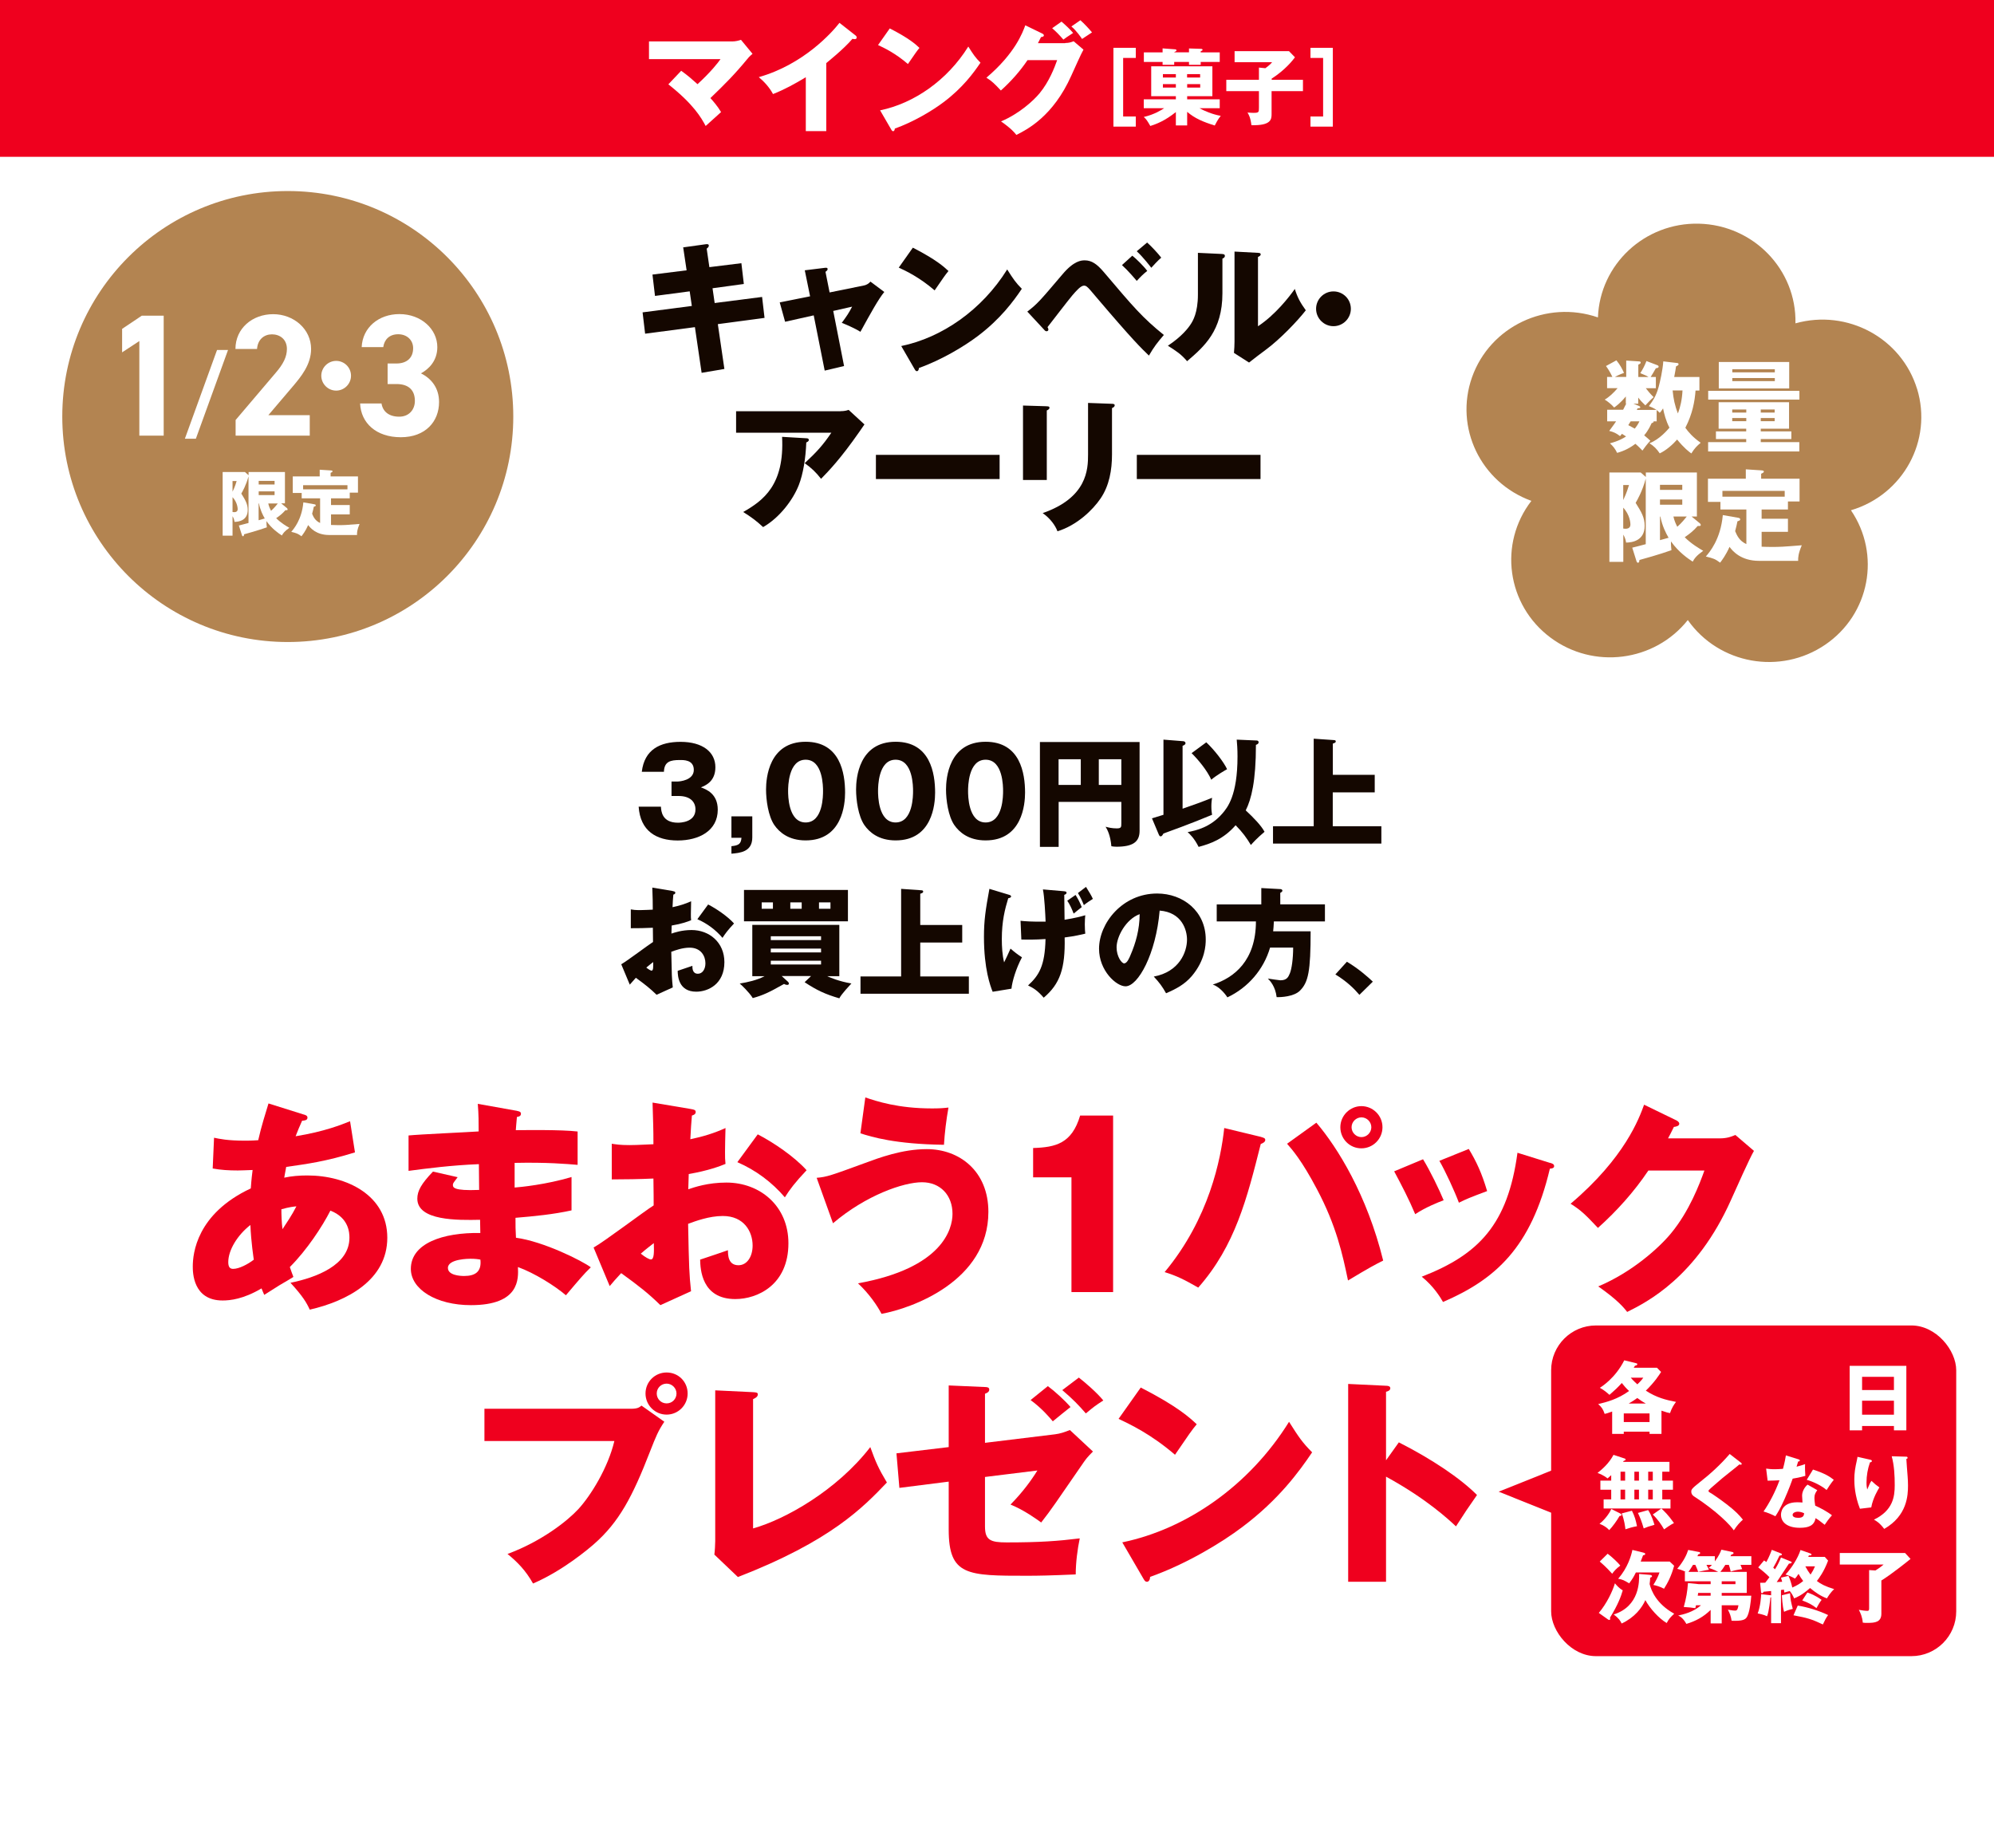 <?xml version="1.0" encoding="UTF-8"?>
<svg xmlns="http://www.w3.org/2000/svg" xmlns:xlink="http://www.w3.org/1999/xlink" viewBox="0 0 252.28 233.86">
  <defs>
    <style>
      .cls-1, .cls-2 {
        fill: none;
      }

      .cls-3 {
        fill: #fbe3b3;
      }

      .cls-4 {
        fill: url(#_新規パターンスウォッチ_21);
        opacity: .5;
      }

      .cls-5, .cls-6 {
        fill: #fff;
      }

      .cls-5, .cls-2 {
        stroke: #140700;
        stroke-miterlimit: 10;
      }

      .cls-7 {
        fill: #140700;
      }

      .cls-2 {
        stroke-width: .28px;
      }

      .cls-8 {
        fill: #b38451;
      }

      .cls-9 {
        fill: #f2d292;
      }

      .cls-10 {
        fill: #ef001e;
      }
    </style>
    <pattern id="_新規パターンスウォッチ_21" data-name="新規パターンスウォッチ 21" x="0" y="0" width="122.55" height="122.55" patternTransform="translate(-4665.8 -6266.23) scale(.35)" patternUnits="userSpaceOnUse" viewBox="0 0 122.55 122.55">
      <g>
        <rect class="cls-1" x="0" width="122.55" height="122.55"/>
        <rect class="cls-9" x="61.28" y="91.91" width="61.28" height="61.28"/>
        <rect class="cls-3" x="0" y="91.91" width="61.28" height="61.28"/>
        <g>
          <rect class="cls-9" x="0" y="30.64" width="61.28" height="61.28"/>
          <rect class="cls-3" x="61.28" y="30.64" width="61.28" height="61.28"/>
        </g>
        <rect class="cls-9" x="61.28" y="-30.64" width="61.28" height="61.28"/>
        <rect class="cls-3" x="0" y="-30.64" width="61.28" height="61.28"/>
      </g>
    </pattern>
  </defs>
  <g id="_レイヤー_4" data-name="レイヤー 4">
    <rect class="cls-5" x="-63.78" y="-1761.73" width="1683.78" height="2383.94"/>
    <rect class="cls-4" x="-63.78" y="-1761.73" width="1683.78" height="2383.94"/>
  </g>
  <g id="_レイヤー_1" data-name="レイヤー 1">
    <rect class="cls-6" width="252.28" height="233.86"/>
    <rect class="cls-10" width="252.28" height="19.84"/>
    <path class="cls-8" d="M242.55,49.22c-1.97-6.46-8.83-10.15-15.39-8.31h0c.15-6.81-5.33-12.45-12.23-12.61-6.84-.15-12.51,5.14-12.76,11.86h0c-6.52-2.25-13.65,1.14-15.93,7.57-2.25,6.37,1.1,13.32,7.51,15.64h0c-4.18,5.42-3.11,13.16,2.39,17.28,5.45,4.09,13.19,3.09,17.4-2.2h0c3.94,5.6,11.72,6.99,17.4,3.11,5.62-3.84,7.05-11.41,3.24-17h0c6.61-1.96,10.36-8.83,8.37-15.36Z"/>
  </g>
  <g id="Layer_1" data-name="Layer 1">
    <g>
      <path class="cls-6" d="M1620-1761.73V622.2H-63.78V-1761.73h1683.78M1690.87-1832.6H-134.64V693.07h1825.51V-1832.6h0Z"/>
      <rect class="cls-2" x="-63.78" y="-1761.73" width="1683.78" height="2383.94"/>
    </g>
    <g>
      <path class="cls-10" d="M27.09,143.95c.68.14,1.67.37,3.91.37.17,0,.88,0,1.67-.06.4-1.79.91-3.35,1.3-4.65l4.42,1.39c.23.06.51.14.51.4,0,.34-.34.37-.68.4-.34.77-.54,1.22-.82,1.96,3.66-.59,5.81-1.47,6.89-1.9l.62,3.94c-3.71,1.16-6.1,1.47-8.7,1.84-.03.23-.23,1.16-.25,1.36.94-.2,1.9-.28,2.92-.28,5.02,0,10.12,2.52,10.12,7.88s-5.1,8.02-9.81,9.1c-.4-.88-.88-1.7-2.44-3.4,3.2-.65,7.46-2.21,7.46-5.7,0-.6-.06-2.52-2.41-3.43-1.02,2.01-2.98,4.99-5.13,7.14.2.57.28.82.45,1.25-.4.25-.54.34-1.76,1.05-.11.06-1.62,1.02-1.93,1.22-.2-.45-.23-.54-.34-.82-2.3,1.36-3.97,1.53-4.93,1.53-3.77,0-3.77-3.6-3.77-4.31,0-1.62.48-6.66,7.34-9.87.09-1.3.17-1.81.23-2.33-.91.03-1.45.06-1.87.06-1.16,0-2.13-.06-3.18-.25l.17-3.88ZM31.69,154.98c-1.67,1.3-2.81,3.2-2.81,4.71,0,.68.26.85.62.85.74,0,1.84-.57,2.61-1.16-.03-.26-.34-2.18-.43-4.39ZM35.74,155.52c.48-.74,1.19-1.76,1.76-2.89-.31.03-.88.08-1.9.37,0,.65.03,1.67.14,2.52Z"/>
      <path class="cls-10" d="M65.4,140.55c.26.06.51.09.51.37,0,.31-.31.37-.51.4-.11,1.11-.11,1.36-.14,1.67,1.3,0,5.7-.08,7.82.17v4.22c-1.36-.11-3.83-.34-7.97-.25v3.12c.79-.06,3.97-.37,7.2-1.33v4.22c-2.32.51-4.71.74-7.09.94,0,1.22,0,1.33.06,2.52,3.54.48,8.42,2.95,9.47,3.74-.91.88-1.42,1.5-3.15,3.54-1.39-1.19-3.97-2.81-6.07-3.57.06,1.47.25,4.82-5.95,4.82-4.39,0-7.6-2.01-7.6-4.59,0-3.23,4.05-4.62,8.79-4.54q0-.65-.03-1.67c-2.81.06-7.94.14-7.94-2.67,0-.99.51-1.9,1.98-3.43l3.12.71c-.51.68-.6.77-.6.96,0,.31,0,.79,3.32.65,0-.51-.03-2.81-.03-3.26-3.49.14-6.55.54-8.9.85v-4.48c1.39-.14,7.6-.42,8.87-.51,0-1.08,0-2.18-.11-3.49l4.93.88ZM59.53,159.26c-.14,0-2.86,0-2.86,1.16,0,.94,1.56,1.02,2.04,1.02,1.39,0,2.24-.51,2.07-2.07-.28-.06-.68-.11-1.25-.11Z"/>
      <path class="cls-10" d="M87.42,140.32c.37.06.6.11.6.37,0,.31-.31.4-.48.45-.08.85-.14,1.84-.2,3,1.62-.34,3.03-.77,4.45-1.42-.03,1.05-.06,2.35-.06,3.01,0,.77,0,.96.06,1.53-.68.28-2.15.85-4.65,1.28,0,.31-.06,1.67-.06,1.93.74-.25,2.47-.85,4.82-.85,4.28,0,7.85,2.98,7.85,7.68,0,5.27-3.91,7.06-6.72,7.06-4.28,0-4.42-3.8-4.45-4.99.6-.2,3.15-1.05,3.52-1.19,0,.57,0,1.9,1.33,1.9,1.08,0,1.79-1.08,1.79-2.49,0-1.76-1.08-3.74-3.77-3.74-1.73,0-3.46.65-4.39.99.11,5.67.14,6.32.37,8.53l-3.88,1.76c-1.5-1.47-2.69-2.41-4.96-4.05-.71.76-1.05,1.16-1.45,1.64l-2.04-4.88c1.3-.71,6.46-4.62,7.6-5.33,0-.99,0-1.22-.03-3.4-1.67.08-3.66.11-5.27.11v-4.51c.57.08,1.02.17,2.24.17,1.11,0,2.69-.11,3.03-.11,0-2.13-.03-2.44-.11-5.27l4.88.82ZM81.07,158.61c.54.45,1.08.74,1.28.74.43,0,.4-.99.37-2.07-.34.28-.94.71-1.64,1.33ZM95.87,143.52c1.98,1.02,4.65,2.83,6.18,4.54-1.5,1.59-2.13,2.44-2.75,3.43-1.62-1.9-3.66-3.43-6.01-4.45l2.58-3.52Z"/>
      <path class="cls-10" d="M103.33,149.02c1.28-.11,1.76-.28,6.1-1.87,1.76-.65,4.71-1.76,7.82-1.76,4.14,0,7.8,2.78,7.8,7.94,0,8.79-9.75,12.22-13.52,12.9-.54-1.05-1.62-2.61-2.98-3.86,10.72-1.93,11.96-6.89,11.96-8.79,0-2.35-1.53-4-3.86-4s-7.09,1.64-11.26,5.19l-2.07-5.76ZM109.48,138.85c1.42.48,4.14,1.39,8.42,1.39.94,0,1.42-.03,2.1-.11-.28,1.56-.48,3.2-.57,4.71-6.18-.08-9.13-.99-10.57-1.45l.62-4.54Z"/>
      <path class="cls-10" d="M135.56,163.48v-14.52h-4.85v-3.71c2.86-.09,4.9-.57,5.95-4.11h4.17v22.34h-5.27Z"/>
      <path class="cls-10" d="M159.57,143.86c.31.09.51.14.51.37,0,.25-.28.4-.57.51-1.73,6.86-3.23,12.87-7.91,18.17-1.79-1.02-2.67-1.47-4.25-1.96,5.64-6.78,7.12-14.32,7.54-18.23l4.68,1.13ZM166.55,142.05c2.69,3.15,6.41,9.16,8.45,17.44-1.02.51-1.73.88-4.45,2.52-.68-3.26-1.47-6.92-3.94-11.57-1.9-3.6-3.12-4.99-3.77-5.73l3.71-2.67ZM174.91,142.62c0,1.47-1.19,2.67-2.67,2.67s-2.66-1.19-2.66-2.67,1.22-2.67,2.66-2.67,2.67,1.16,2.67,2.67ZM171,142.62c0,.68.57,1.25,1.25,1.25s1.25-.57,1.25-1.25-.57-1.25-1.25-1.25-1.25.57-1.25,1.25Z"/>
      <path class="cls-10" d="M180.04,146.67c.88,1.42,2.07,3.88,2.61,5.19-.71.26-2.32.91-3.6,1.76-.77-1.84-1.73-3.69-2.66-5.42l3.66-1.53ZM196.09,147.12c.31.08.54.17.54.43,0,.28-.4.31-.54.31-2.38,10.06-6.95,14.03-13.52,16.87-.34-.6-1.19-1.99-2.69-3.2,7.26-2.81,10.89-6.66,12.11-15.68l4.11,1.28ZM185.83,145.37c.96,1.59,1.64,3.03,2.32,5.33-2.07.77-2.75,1.05-3.57,1.47-.54-1.45-1.7-3.97-2.47-5.3l3.71-1.5Z"/>
      <path class="cls-10" d="M217.55,144.03c.94,0,1.45-.2,2.01-.43l2.35,2.01c-.51.85-2.24,4.73-2.89,6.18-4.37,9.81-10.66,12.96-13.15,14.2-.48-.62-1.28-1.56-3.66-3.23,4.31-1.81,7.74-4.93,9.21-6.72,2.3-2.78,3.6-6.21,4.22-7.94h-7.09c-1.81,2.69-3.97,5.1-6.38,7.26-1.53-1.62-2.1-2.21-3.46-3.06,6.89-5.84,8.68-10.83,9.3-12.53l4.08,1.98c.11.06.37.2.37.43,0,.28-.4.37-.68.4-.45.88-.54,1.11-.74,1.45h6.49Z"/>
      <path class="cls-10" d="M79.8,178.24c.88,0,1.08-.17,1.36-.4l2.89,2.04c-.79,1.19-1.02,1.76-1.81,3.77-2.21,5.7-3.91,8.93-7.09,11.71-.62.54-3.88,3.34-7.71,4.99-.94-1.67-1.98-2.72-3.23-3.74,4.31-1.59,7.57-4.17,8.96-5.67,1.56-1.7,3.74-5.19,4.56-8.62h-16.44v-4.08h18.51ZM87,176.31c0,1.47-1.19,2.67-2.66,2.67s-2.67-1.19-2.67-2.67,1.19-2.66,2.67-2.66,2.66,1.16,2.66,2.66ZM83.09,176.31c0,.68.54,1.25,1.25,1.25s1.25-.57,1.25-1.25-.57-1.25-1.25-1.25-1.25.54-1.25,1.25Z"/>
      <path class="cls-10" d="M95.28,176.14c.37.03.6.03.6.28,0,.34-.4.51-.6.6v16.36c4.03-1.13,10.58-4.79,14.83-10.29.68,1.9,1.05,2.72,2.1,4.48-3.01,3.15-7.09,7.4-18.85,11.96l-2.98-2.84c.06-.4.11-1.3.11-1.7v-19.08l4.79.23Z"/>
      <path class="cls-10" d="M120.03,175.29l4.59.2c.23,0,.54.03.54.31,0,.31-.25.43-.54.54v6.21l8.87-1.08c.62-.08,1.16-.25,1.87-.54l2.92,2.72c-.77.77-.88.96-1.13,1.3-3.66,5.3-4.03,5.9-5.42,7.68-.51-.37-2.13-1.56-3.88-2.27,1.53-1.56,2.61-3.03,3.4-4.31l-6.63.82v6.27c0,1.73.71,2.01,2.75,2.01,4.17,0,6.49-.17,9.24-.51-.28,1.33-.51,3.06-.51,4.56-3.18.14-4.73.17-6.15.17-7.57,0-9.92,0-9.92-5.84v-6.07l-6.24.79-.37-4.37,6.61-.79v-7.82ZM132.58,175.38c.88.65,2.13,1.79,2.86,2.64-.43.34-1.7,1.36-2.24,1.81-.28-.34-1.36-1.64-2.81-2.69l2.18-1.76ZM136.5,174.3c.77.59,2.32,1.93,3.09,2.89-1.05.68-1.16.77-2.21,1.64-.88-1.02-1.64-1.81-2.98-2.95l2.1-1.59Z"/>
      <path class="cls-10" d="M144.32,175.55c4.76,2.44,6.24,3.86,7.09,4.65-.68.82-.88,1.13-2.75,3.86-3.03-2.61-5.73-3.88-7.14-4.54l2.81-3.97ZM142,195.14c8.08-1.67,16.05-7.14,21.09-15.25,1.22,1.93,1.7,2.64,2.92,3.86-1.64,2.44-4.25,6.01-8.82,9.44-2.58,1.96-7.12,4.71-11.68,6.32,0,.31-.14.62-.4.62-.17,0-.28-.09-.45-.4l-2.67-4.59Z"/>
      <path class="cls-10" d="M176.98,182.49c4.2,2.13,7.8,4.56,9.89,6.66-1.28,1.84-1.42,2.04-2.66,3.97-.94-.88-3.77-3.52-8.85-6.29v13.3h-4.79v-25.03l4.79.23c.2,0,.54.03.54.31s-.31.4-.54.45v8.67l1.62-2.27Z"/>
    </g>
    <g>
      <path class="cls-7" d="M84.96,100.71v-1.83h.75c.29,0,2.07-.16,2.07-1.47s-1.33-1.25-1.78-1.25c-1.16,0-1.96.18-2,1.49h-2.8c.33-2.82,2.31-3.79,4.9-3.79,2.8,0,4.41,1.29,4.41,3.21,0,1.81-1.25,2.31-1.83,2.55.69.25,2.13.81,2.13,2.82,0,2.67-2.37,3.9-5.07,3.9s-4.73-1.2-4.94-4.28h2.82c.03.57.14,2.03,2.15,2.03.29,0,2.22-.04,2.22-1.68,0-.96-.67-1.7-2.14-1.7h-.89Z"/>
      <path class="cls-7" d="M92.54,106v-2.71h2.64v2.67c0,1.83-1.57,1.96-2.64,2.05v-.95c.94-.09,1.21-.31,1.27-1.06h-1.27Z"/>
      <path class="cls-7" d="M106.92,100.29c0,1.44-.34,6.04-4.99,6.04-2.17,0-3.34-1.05-3.96-1.94-.78-1.14-1.05-3.19-1.05-4.5,0-1.44.35-6.04,5.01-6.04,4.38,0,4.99,3.99,4.99,6.43ZM99.71,100.09c0,.5,0,3.97,2.22,3.97s2.2-3.46,2.2-3.97c0-.55,0-3.97-2.2-3.97s-2.22,3.43-2.22,3.97Z"/>
      <path class="cls-7" d="M118.31,100.29c0,1.44-.34,6.04-4.99,6.04-2.17,0-3.34-1.05-3.96-1.94-.78-1.14-1.05-3.19-1.05-4.5,0-1.44.35-6.04,5.01-6.04,4.38,0,4.99,3.99,4.99,6.43ZM111.09,100.09c0,.5,0,3.97,2.22,3.97s2.21-3.46,2.21-3.97c0-.55,0-3.97-2.21-3.97s-2.22,3.43-2.22,3.97Z"/>
      <path class="cls-7" d="M129.69,100.29c0,1.44-.34,6.04-4.99,6.04-2.17,0-3.34-1.05-3.96-1.94-.78-1.14-1.05-3.19-1.05-4.5,0-1.44.35-6.04,5.01-6.04,4.38,0,4.99,3.99,4.99,6.43ZM122.48,100.09c0,.5,0,3.97,2.22,3.97s2.21-3.46,2.21-3.97c0-.55,0-3.97-2.21-3.97s-2.22,3.43-2.22,3.97Z"/>
      <path class="cls-7" d="M133.94,101.44v5.71h-2.37v-13.27h12.61v11.24c0,1.42-.87,2.01-2.94,2.01-.28,0-.4-.03-.63-.06-.13-1.44-.52-2.11-.73-2.47.33.09.78.21,1.41.21.58,0,.58-.17.58-.67v-2.68h-7.94ZM136.74,96.06h-2.81v3.25h2.81v-3.25ZM139.02,99.31h2.85v-3.25h-2.85v3.25Z"/>
      <path class="cls-7" d="M145.74,103.54c.24-.08,1.26-.39,1.46-.45v-9.51l2.52.2c.15.01.27.12.27.25,0,.21-.29.3-.37.33v7.96c.96-.32,2.88-1.02,3.73-1.38-.04.28-.09.61-.09,1.09s.05.81.09,1.06c-2.61,1.1-5.73,2.22-6.15,2.37-.12.21-.21.36-.35.36-.15,0-.19-.13-.24-.23l-.87-2.07ZM159,93.69c.13,0,.24.08.24.22,0,.21-.21.29-.34.33,0,4.59-.58,6.88-1.29,8.29,1,.93,1.96,1.92,2.38,2.71-.98.83-1.48,1.39-1.73,1.67-.55-.92-1.06-1.62-1.93-2.5-1.52,1.75-3.17,2.34-4.68,2.74-.54-1.09-1.14-1.65-1.39-1.87,1.05-.2,2.89-.6,4.41-2.37.61-.72,1.9-2.22,1.9-7.21,0-.97-.06-1.65-.1-2.12l2.54.11ZM152.63,93.93c1.02.96,2.21,2.5,2.62,3.39-.27.15-1.32.75-2,1.33-.52-1.17-1.66-2.55-2.49-3.36l1.86-1.37Z"/>
      <path class="cls-7" d="M173.93,98.02v2.23h-5.31v4.29h6.15v2.19h-13.71v-2.19h5.15v-11.08l2.58.18c.16.01.21.07.21.17,0,.13-.1.18-.37.27v3.95h5.31Z"/>
      <path class="cls-7" d="M85.13,112.75c.19.03.31.06.31.2,0,.16-.16.21-.25.24-.04.45-.08.97-.1,1.59.85-.18,1.6-.41,2.35-.75-.02.55-.03,1.25-.03,1.59,0,.4,0,.51.03.81-.36.15-1.14.45-2.46.67,0,.17-.03.89-.03,1.02.39-.13,1.31-.45,2.55-.45,2.26,0,4.15,1.58,4.15,4.06,0,2.79-2.07,3.74-3.56,3.74-2.26,0-2.34-2.01-2.35-2.64.31-.11,1.66-.56,1.86-.63,0,.3,0,1,.7,1,.57,0,.95-.57.95-1.32,0-.93-.57-1.98-2-1.98-.91,0-1.83.34-2.32.52.06,3,.07,3.34.19,4.51l-2.05.93c-.8-.78-1.43-1.28-2.62-2.15-.37.41-.56.62-.77.87l-1.08-2.58c.69-.38,3.42-2.44,4.02-2.82,0-.53,0-.65-.02-1.8-.88.05-1.93.06-2.79.06v-2.38c.3.05.54.09,1.18.09.58,0,1.43-.06,1.6-.06,0-1.12-.01-1.29-.06-2.79l2.58.43ZM81.77,122.42c.29.24.57.39.67.39.23,0,.21-.52.2-1.09-.18.15-.5.38-.87.7ZM89.6,114.44c1.05.54,2.46,1.5,3.27,2.4-.79.84-1.12,1.29-1.46,1.82-.85-1-1.93-1.82-3.18-2.36l1.36-1.86Z"/>
      <path class="cls-7" d="M102.59,123.49h-3.69l.81.74s.1.12.1.2c0,.13-.09.18-.19.18-.15,0-.29-.04-.42-.12-1.98,1.12-2.7,1.44-3.96,1.79-.41-.69-1.48-1.71-1.65-1.84,1.02-.17,2.13-.41,3.15-.93h-1.56v-6.49h11.01v6.49h-1.53c.33.15,1.48.66,3.06.92-.16.18-1.25,1.32-1.53,1.88-1.75-.51-2.86-1.02-4.39-2.04l.79-.75ZM107.28,112.6v3.97h-13.15v-3.97h13.15ZM97.79,114.17h-1.42v.81h1.42v-.81ZM103.88,118.94v-.48h-6.36v.48h6.36ZM97.52,120.02v.48h6.36v-.48h-6.36ZM97.52,121.55v.48h6.36v-.48h-6.36ZM99.99,114.98h1.44v-.81h-1.44v.81ZM103.62,114.98h1.45v-.81h-1.45v.81Z"/>
      <path class="cls-7" d="M121.74,117.02v2.23h-5.31v4.29h6.15v2.19h-13.71v-2.19h5.14v-11.08l2.58.18c.16.01.21.07.21.17,0,.13-.1.18-.37.27v3.95h5.31Z"/>
      <path class="cls-7" d="M127.56,113.18c.21.06.36.1.36.24s-.15.18-.36.23c-.42,1.39-.81,2.89-.81,5.17,0,.94.06,2.02.29,2.94.18-.33.6-1.27.81-1.74.48.42.93.77,1.45,1.1-.73,1.36-1.24,3.03-1.33,3.97l-2.38.39c-.29-.72-1.1-2.88-1.1-6.94,0-2.07.2-3.42.69-6.08l2.38.72ZM129.11,116.5c.55.06,1.44.13,3.18.11-.04-.99-.15-3.16-.34-4.08l2.55.22c.33.03.44.05.44.2,0,.16-.14.21-.29.27,0,.5.04,2.7.04,3.15,1.31-.21,2.1-.42,2.62-.57-.03.3-.06.63-.06,1.16s.03.9.06,1.17c-.57.13-1.29.31-2.61.48.09,3.95-.6,5.88-2.65,7.62-.75-.88-1.31-1.23-1.98-1.55,1.39-1.28,2.13-2.47,2.21-5.87-1.35.09-2.28.08-3.06.06l-.1-2.37ZM136.08,113.23c.35.57.54.93.78,1.54-.37.3-.78.61-1.02.82-.29-.73-.48-1.14-.81-1.63l1.05-.73ZM137.4,112.21c.45.74.63,1,.87,1.52-.51.33-.69.43-1.14.79-.25-.62-.39-.92-.75-1.53l1.02-.78Z"/>
      <path class="cls-7" d="M145.97,123.56c3.25-.6,4.21-3.12,4.21-4.68,0-1.21-.64-3.45-3.46-3.67-.47,5.49-2.73,9.58-4.32,9.58-1.17,0-3.35-1.98-3.35-4.75,0-3.22,2.94-6.99,7.35-6.99,3.28,0,6.15,2.24,6.15,5.82,0,.69-.06,2.61-1.77,4.63-.91,1.06-1.98,1.62-3.25,2.17-.49-.87-.82-1.32-1.56-2.12ZM141.27,119.86c0,1.16.64,2.03.96,2.03.36,0,.65-.67.81-1.07.64-1.48,1.14-3.21,1.15-5.16-1.74.64-2.92,2.85-2.92,4.2Z"/>
      <path class="cls-7" d="M167.63,114.43v2.15h-6.46c-.02.55-.06.94-.09,1.25h4.74c0,5.07-.29,6.45-1.35,7.51-.76.76-2.4.84-2.95.82-.16-1.36-.83-2.07-1.11-2.35.41.06,1.43.22,1.58.22.79,0,1-.38,1.2-.87.24-.57.42-1.89.42-3.27h-2.92c-.81,2.78-2.79,5.07-5.4,6.3-.36-.57-1.11-1.39-1.85-1.62,2.67-.84,5.46-3.01,5.46-7.99h-4.96v-2.15h5.64v-2.07l2.4.13c.09,0,.27.04.27.21,0,.12-.17.22-.27.27v1.45h5.67Z"/>
      <path class="cls-7" d="M171.99,125.87c-.66-.78-1.6-1.71-3.04-2.58l1.46-1.61c1.56.93,2.77,2.04,3.28,2.52l-1.69,1.66Z"/>
    </g>
    <g>
      <path class="cls-7" d="M86.42,31.3l2.88-.4c.13-.02.38-.04.38.18,0,.16-.13.27-.27.38l.34,2.34,4.05-.5.31,2.63-3.96.54.27,1.87,6-.77.31,2.65-5.91.79.83,5.67-2.88.49-.85-5.78-6.3.83-.32-2.7,6.23-.81-.27-1.85-4.39.58-.32-2.7,4.32-.54-.43-2.88Z"/>
      <path class="cls-7" d="M101.81,34.2l2.52-.31c.16-.02.38-.05.38.16,0,.14-.14.25-.27.34l.52,2.61,4.34-.88c.29-.05.61-.23.83-.49l1.75,1.31c-.76.92-1.76,2.75-3.02,5.04-.74-.47-2.02-1.01-2.36-1.13.67-.92.86-1.19,1.31-2.05l-2.39.54,1.37,6.97-2.45.58-1.39-6.99-3.62.81-.68-2.45,3.84-.77-.67-3.29Z"/>
      <path class="cls-7" d="M115.5,31.34c3.02,1.55,3.96,2.45,4.5,2.95-.43.52-.56.72-1.75,2.45-1.93-1.66-3.64-2.47-4.54-2.88l1.78-2.52ZM114.03,43.78c5.13-1.06,10.19-4.54,13.4-9.69.77,1.22,1.08,1.67,1.85,2.45-1.04,1.55-2.7,3.82-5.6,6-1.64,1.24-4.52,2.99-7.42,4.02,0,.2-.09.4-.25.4-.11,0-.18-.05-.29-.25l-1.69-2.92Z"/>
      <path class="cls-7" d="M129.98,39.42c1.28-.99,1.51-1.26,4.45-4.72,1.44-1.71,2.38-1.76,2.81-1.76.88,0,1.55.47,2.41,1.48,3.78,4.46,4.88,5.76,7.6,7.96-.83.97-1.24,1.49-1.89,2.61-.97-.94-1.98-1.89-6.63-7.36-.65-.77-1.01-1.21-1.21-1.35-.13-.11-.25-.14-.38-.14-.41,0-.99.68-1.46,1.22-.52.61-2.7,3.46-3.15,4.03.07.11.11.2.11.32s-.11.2-.22.2c-.13,0-.2-.05-.34-.22l-2.11-2.27ZM143.26,32.35c.49.38,1.49,1.37,1.89,1.93-.49.38-.79.68-1.33,1.26-.18-.22-1.1-1.31-1.87-2l1.31-1.19ZM145.14,30.69c.49.43,1.39,1.39,1.78,1.91-.38.31-1.12,1.12-1.26,1.28-.11-.14-.99-1.31-1.84-2.09l1.31-1.1Z"/>
      <path class="cls-7" d="M154.56,32.13c.2.02.41.02.41.25,0,.22-.23.31-.31.34v4.39c0,4.74-2.3,6.73-4.47,8.59-.79-.92-1.31-1.24-2.43-1.96,1.78-1.17,2.63-2.3,2.92-2.77.22-.34.88-1.39.88-3.69v-5.29l2.99.14ZM159.16,31.99c.2.02.34.02.34.2,0,.16-.18.25-.34.32v8.77c2.21-1.46,3.96-3.73,4.66-4.72.32,1.03.67,1.71,1.39,2.7-1.04,1.35-3.31,3.71-5.06,4.99-.72.52-1.42,1.08-2.12,1.62l-1.91-1.22c.04-.49.07-.94.07-1.44v-11.38l2.97.16Z"/>
      <path class="cls-7" d="M170.91,39.07c0,1.21-.99,2.2-2.2,2.2s-2.2-.99-2.2-2.2.99-2.2,2.2-2.2,2.2.97,2.2,2.2Z"/>
      <path class="cls-7" d="M106.36,52.02c.13,0,.58,0,1.01-.16l2,1.84c-.18.25-.23.34-.65.94-2.38,3.42-3.91,4.99-4.84,5.94-.65-.83-1.19-1.35-2.07-1.98,1.49-1.39,2.29-2.25,3.37-3.85h-12.05v-2.72h13.23ZM102.01,55.45c.13,0,.32.02.32.22,0,.18-.23.27-.32.31-.07,1.98-.4,4-.94,5.38-.72,1.85-2.41,4.12-4.52,5.33-.88-.81-1.46-1.24-2.52-1.91,2.52-1.44,5.24-3.4,4.92-9.51l3.06.18Z"/>
      <path class="cls-7" d="M126.47,57.55v3.06h-15.65v-3.06h15.65Z"/>
      <path class="cls-7" d="M132.44,51.41c.22,0,.34.02.34.18,0,.18-.22.29-.34.34v8.8h-3.01v-9.42l3.01.09ZM140.69,51.09c.18,0,.34.04.34.18,0,.22-.22.31-.34.36v5.87c0,1.96-.34,3.94-1.44,5.56-.99,1.46-2.99,3.4-5.46,4.16-.27-.74-.92-1.64-1.87-2.3,5.64-1.96,5.74-5.56,5.74-7.4v-6.54l3.02.11Z"/>
      <path class="cls-7" d="M159.48,57.55v3.06h-15.65v-3.06h15.65Z"/>
    </g>
    <g>
      <path class="cls-6" d="M86.18,8.95c.89.64,1.4,1.1,2.07,1.7,1.75-1.61,2.6-2.73,2.91-3.17h-9.05v-2.24h10.59c.33,0,.73-.09,1.05-.2l1.46,1.77c-.44.36-.58.56-.73.74-1.56,1.89-2.77,3.1-4.6,4.86.33.36.92,1.04,1.35,1.77-.54.48-1.41,1.26-1.95,1.76-.54-1.01-1.48-2.71-4.72-5.27l1.63-1.72Z"/>
      <path class="cls-6" d="M104.53,16.59h-2.58v-6.82c-1.33.81-2.7,1.56-4.15,2.13-.43-.82-1.11-1.57-1.8-2.14,5.71-1.62,9.3-5.7,10.21-6.87l2,1.57c.09.06.18.15.18.29s-.12.2-.24.2c-.07,0-.13,0-.3-.04-1.06,1.27-3.23,3-3.31,3.07v8.62Z"/>
      <path class="cls-6" d="M112.58,3.6c2.52,1.29,3.3,2.04,3.75,2.46-.36.43-.46.6-1.46,2.04-1.6-1.38-3.03-2.05-3.78-2.4l1.48-2.1ZM111.35,13.96c4.27-.88,8.49-3.78,11.16-8.07.64,1.02.9,1.4,1.54,2.04-.87,1.29-2.25,3.18-4.66,4.99-1.37,1.04-3.77,2.49-6.18,3.35,0,.16-.08.33-.21.33-.09,0-.15-.05-.24-.21l-1.41-2.43Z"/>
      <path class="cls-6" d="M134.78,5.44c.49,0,.76-.11,1.06-.22l1.24,1.06c-.27.45-1.18,2.5-1.53,3.27-2.31,5.19-5.64,6.86-6.96,7.52-.26-.33-.68-.83-1.94-1.71,2.28-.96,4.09-2.61,4.87-3.55,1.22-1.47,1.91-3.29,2.23-4.2h-3.75c-.96,1.42-2.1,2.7-3.37,3.84-.81-.86-1.11-1.17-1.83-1.62,3.64-3.09,4.59-5.73,4.92-6.63l2.16,1.05c.06.03.19.1.19.23,0,.15-.21.2-.36.21-.24.47-.29.59-.39.77h3.44ZM134.3,2.73c.61.53,1.09.99,1.47,1.44-.85.55-.94.62-1.23.84-.58-.66-.88-.97-1.42-1.44l1.19-.84ZM136.69,2.56c.48.42,1.12,1.11,1.47,1.54-.19.13-1.08.71-1.26.83-.1-.15-.69-1.04-1.35-1.58l1.14-.79Z"/>
      <path class="cls-6" d="M140.87,16.02V6.05h2.83v1.28h-1.6v7.41h1.6v1.28h-2.83Z"/>
      <path class="cls-6" d="M147.08,6.12l1.59.12c.05,0,.18.02.18.14,0,.07-.12.14-.29.22v.02h1.87v-.49l1.56.05s.16.02.16.12c0,.08-.05.1-.24.19v.14h2.41v1.21h-2.41v.36h-1.48v-.36h-1.87v.36h-1.47v-.36h-2.37v-1.21h2.37v-.49ZM150.2,15.87h-1.43v-1.69c-1.42,1.13-2.44,1.5-3.23,1.76-.41-.7-.5-.84-.83-1.14,1.34-.31,2.27-.9,2.58-1.11h-2.58v-1.12h4.06v-.4h-3.12v-3.78h7.74v3.78h-3.19v.4h4.12v1.12h-2.56c.6.34,1.64.78,2.69.97-.36.42-.66,1.03-.76,1.22-1.48-.46-2.52-.9-3.49-1.73v1.73ZM148.77,9.81v-.43h-1.64v.43h1.64ZM147.13,10.64v.44h1.64v-.44h-1.64ZM151.84,9.81v-.43h-1.65v.43h1.65ZM150.2,10.64v.44h1.65v-.44h-1.65Z"/>
      <path class="cls-6" d="M164.85,10.1v1.43h-3.97v2.9c0,.67-.06,1.47-2.55,1.41-.12-.99-.35-1.36-.5-1.6.34.02.54.04.74.04.71,0,.71-.08.71-.68v-2.07h-4.13v-1.43h4.13v-1.55l.81.08c.51-.36.69-.57.86-.76h-4.75v-1.4h6.88l.76.78c-.29.38-1.21,1.58-2.95,2.7v.15h3.97Z"/>
      <path class="cls-6" d="M168.63,6.05v9.97h-2.83v-1.28h1.6v-7.41h-1.6v-1.28h2.83Z"/>
    </g>
    <rect class="cls-10" x="196.25" y="167.7" width="51.25" height="41.84" rx="5.67" ry="5.67"/>
    <g>
      <path class="cls-6" d="M210.21,181.42h-1.51v-.28h-3.26v.28h-1.47v-2.83c-.56.21-.77.26-.95.3-.2-.59-.37-.85-.82-1.24,1.07-.26,2.46-.61,3.91-1.66-.34-.31-.64-.65-.92-1.01-.6.65-.8.83-1.56,1.5-.39-.35-.77-.65-1.22-.89.12-.07,1.96-1.2,3.09-3.48l1.44.35c.14.03.21.05.21.14,0,.14-.19.17-.29.19-.07.12-.09.16-.16.26h2.94l.52.53c-.21.34-.8,1.27-1.93,2.37,1.36.88,2.52,1.17,3.82,1.42-.28.37-.53.75-.76,1.42-.22-.04-.43-.08-1.08-.31v2.94ZM208.7,179.92v-1.09h-3.26v1.09h3.26ZM208.23,177.58c-.33-.18-.64-.37-1.08-.7-.2.14-.56.4-1.09.7h2.17ZM206.32,174.31c.38.44.74.75.84.84.51-.49.65-.7.75-.84h-1.59Z"/>
      <path class="cls-6" d="M235.59,180.42v.55h-1.57v-8.16h7.17v8.16h-1.57v-.55h-4.03ZM239.62,175.87v-1.67h-4.03v1.67h4.03ZM239.62,178.99v-1.77h-4.03v1.77h4.03Z"/>
      <path class="cls-6" d="M210.19,190.86h-7.3v-1.15h.96v-1.23h-1.37v-1.15h1.37v-.69c-.21.2-.32.29-.46.41-.49-.39-1.01-.6-1.27-.69.61-.49,1.46-1.22,2.02-2.29l1.43.47s.1.05.1.11c0,.13-.16.16-.23.18-.03.05-.07.09-.1.13h5.88v1.24h-.91v1.13h1.35v1.15h-1.35v1.23h1.04v1.15h-1.15c.34.32.88.82,1.59,1.84-.43.2-1.14.72-1.25.8-.34-.59-.75-1.22-1.43-1.88l1.08-.76ZM204.98,191.48c.09.05.17.09.17.18,0,.11-.07.12-.25.15-.3.55-.89,1.36-1.3,1.78-.35-.38-.76-.61-1.23-.8.59-.45,1.22-1.24,1.49-1.87l1.12.56ZM205.03,187.33h.58v-1.13h-.58v1.13ZM205.03,189.71h.58v-1.23h-.58v1.23ZM206.47,191.14c.34.66.5,1.22.64,1.96-.56.1-1,.23-1.46.39-.04-.31-.13-1.16-.47-2.01l1.29-.34ZM206.78,187.33h.58v-1.13h-.58v1.13ZM206.78,189.71h.58v-1.23h-.58v1.23ZM208.52,191.06c.46.67.72,1.6.8,1.86-.78.23-.92.27-1.36.46-.25-.87-.45-1.37-.73-1.96l1.29-.36ZM208.53,186.2v1.13h.58v-1.13h-.58ZM208.53,188.48v1.23h.58v-1.23h-.58Z"/>
      <path class="cls-6" d="M220.26,185.06c.06.05.1.09.1.15,0,.09-.07.11-.12.11s-.11-.02-.17-.04c-.2.19-1.83,1.46-2.17,1.75-.46.39-1.02.87-1.39,1.2-.32.29-.35.33-.35.41,0,.1.04.13.43.35.03.02.95.63,1.85,1.32,1.13.87,1.61,1.38,2.07,1.96-.4.36-.72.7-1.15,1.35-.44-.65-2.09-2.39-5.04-4.3-.1-.06-.34-.25-.34-.59,0-.26.04-.38,1.05-1.18,1.38-1.08,2.67-2.26,3.81-3.59l1.42,1.1Z"/>
      <path class="cls-6" d="M223.45,185.81c.3.04.58.08,1.11.08.29,0,.59-.02,1.02-.05.23-.86.3-1.28.37-1.7l1.57.49c.14.04.19.08.19.16,0,.12-.16.12-.21.12-.03.07-.16.53-.2.66.49-.12.79-.22,1.08-.33-.03.41,0,1.09.03,1.49-.71.2-1.27.3-1.6.35-.14.41-.48,1.33-1.02,2.56-.53,1.2-.9,1.8-1.17,2.2-.47-.24-1.01-.47-1.5-.6.69-.98,1.48-2.46,2.02-3.95-.23.02-1.19.05-1.5.05l-.19-1.53ZM229.92,188.54c-.24.34-.36.56-.36.98,0,.33.07.8.1.98.6.25,1.6.8,2.12,1.22-.34.35-.79,1-.92,1.2-.76-.6-.85-.66-1.15-.84-.19.94-.85,1.22-2,1.22-1.59,0-2.38-.71-2.38-1.65,0-.19.04-1.58,2.06-1.58.28,0,.48.02.66.03-.01-.07-.05-.79-.05-.87,0-.65.48-1.24.7-1.39l1.22.7ZM227.44,191.26c-.28,0-.64.14-.64.41,0,.24.29.37.71.37.68,0,.72-.33.75-.58-.24-.12-.55-.2-.82-.2ZM229.38,185.93c1.59.52,2.18.94,2.63,1.3-.34.41-.74,1.01-.91,1.29-.59-.51-1.59-1.03-2.51-1.29l.79-1.3Z"/>
      <path class="cls-6" d="M236.55,184.67c.18.04.28.07.28.18,0,.13-.17.16-.24.17-.29.82-.44,1.68-.44,2.55,0,.44.04.64.09.89.08-.16.11-.24.23-.53.15-.36.25-.49.31-.57.44.41.51.48,1,.83-.16.26-.82,1.34-1.03,2.53l-1.43.17c-.67-1.7-.71-3.12-.71-3.71,0-.8.09-1.41.33-2.47.05-.22.05-.27.07-.39l1.54.35ZM241.12,184.3c.1,0,.23,0,.23.14,0,.11-.09.13-.16.15.01.35.14,1.87.16,2.18.03.36.05.78.05,1.17,0,1.26-.1,3.83-3.01,5.5-.61-.81-1.08-1.05-1.3-1.17,2.4-1.16,2.63-2.89,2.63-4.36,0-1.23-.06-2.47-.38-3.66l1.78.05Z"/>
      <path class="cls-6" d="M202.28,204.07c1.01-1.19,1.75-2.76,2.04-3.75.19.24.54.64.99.89-.19.69-.6,1.83-1.61,3.45.01.06.02.11.02.17,0,.1-.06.13-.11.13-.08,0-.14-.04-.19-.08l-1.14-.81ZM203.4,196.58c.49.36,1.34,1.15,1.6,1.5-.49.37-.73.63-1.03,1.03-.16-.18-.78-.87-1.57-1.54l1-.99ZM208.69,199.25c.25.02.32.08.32.18s-.14.15-.23.19c-.01.25-.02.43-.07.8.2.79.83,2.49,3.11,3.75-.48.45-.66.63-.95,1.18-.98-.57-2.14-1.86-2.7-2.9-.42.97-1.36,2.2-3,2.96-.16-.34-.38-.69-1.01-1.14,3.29-1.05,3.24-4.19,3.22-5.13l1.31.11ZM207.92,196.44c.12.03.23.06.23.17,0,.12-.1.14-.27.17-.11.3-.19.5-.3.79h3.67l.56.53c-.35,1.3-.8,2.15-1.28,2.91-.49-.27-1.04-.42-1.35-.48.3-.48.59-1.01.78-1.58h-2.99c-.26.53-.42.81-.85,1.38-.62-.38-.86-.5-1.39-.58,1.22-1.41,1.66-2.95,1.8-3.65l1.39.34Z"/>
      <path class="cls-6" d="M214.58,203.1c-.02.1-.07.29-.09.37-.5-.08-.81-.11-1.46-.15.31-1.12.45-1.91.53-3.03l1.36.14h1.51v-.36h-3.26v-1.19h.11c-.47-.24-.83-.33-1.08-.39.82-.97,1.2-1.78,1.39-2.39l1.36.26c.06,0,.15.03.15.13,0,.13-.12.15-.24.17-.04.1-.07.17-.1.23h2.2v.66c.53-.71.72-1.19.83-1.48l1.33.28c.1.02.21.05.21.15,0,.11-.17.16-.29.2-.04.08-.06.11-.1.19h2.64v1.1h-1.37c.11.26.15.38.21.54-.73.09-1.15.21-1.45.31-.1-.45-.15-.6-.24-.85h-.44c-.25.39-.4.62-.63.89h3.34v2.66h-3.17v.35h3.74c-.04.59-.2,2.26-.61,2.78-.15.19-.42.46-1.88.39-.07-.53-.24-.98-.47-1.4.53.1.79.12.9.12.27,0,.34-.14.44-.68h-2.12v2.3h-1.4v-1.71c-.89.87-1.86,1.41-3.07,1.77-.44-.77-.82-.96-1.04-1.06.66-.14,1.92-.43,2.89-1.3h-.63ZM215.9,197.99c.05.08.28.52.32.62-.42.05-1.21.24-1.37.26-.12-.37-.3-.75-.36-.88h-.29c-.23.38-.37.6-.58.89h3.77c-.09-.05-.57-.32-1.2-.5.14-.12.25-.22.4-.39h-.69ZM216.43,201.54h-1.58c-.01.1-.04.29-.05.35h1.63v-.35ZM217.83,200.43h1.74v-.36h-1.74v.36Z"/>
      <path class="cls-6" d="M229,196.53c.1.03.19.07.19.15,0,.12-.16.13-.33.11-.04.11-.05.14-.08.19h2.09l.42.47c-.52,1.41-1.17,2.26-1.42,2.58.48.37,1.02.67,2.19,1.03-.48.43-.8.98-.92,1.17-.79-.29-1.49-.77-2.13-1.31-1.06.93-1.67,1.17-2.02,1.31-.14-.34-.31-.64-.55-.93-.24.06-.29.07-.69.19-.01-.14-.02-.17-.05-.37-.11.02-.2.03-.37.05v4.2h-1.25v-3.28s-.06.03-.09.04c-.02.26-.17,1.73-.42,2.36-.43-.21-1.05-.33-1.19-.35.35-.9.43-2.09.44-2.44l1.07.12c.08,0,.12,0,.19.03v-.55c-.58.06-.75.07-.95.09-.05.1-.1.19-.2.19-.11,0-.12-.13-.13-.19l-.11-1.13c.38,0,.48,0,.64-.01.2-.24.27-.34.54-.7-.47-.49-.97-.88-1.42-1.24l.74-.88c.08.05.14.09.29.2.11-.2.4-.75.69-1.54l1.07.42c.12.05.21.08.21.15,0,.13-.21.15-.31.16-.26.57-.6,1.22-.79,1.53.08.07.17.14.22.2.4-.62.6-1.1.76-1.49l1.21.49c.06.02.14.06.14.13,0,.12-.14.13-.35.16-.24.38-1.02,1.56-1.54,2.33.11,0,.59-.03.69-.04-.05-.19-.08-.29-.15-.52l.94-.23c.2.38.39,1.03.49,1.48.63-.28.98-.5,1.38-.83-.2-.25-.39-.54-.59-.9-.22.34-.31.45-.45.6-.39-.23-.75-.38-1.2-.52.7-.71,1.57-2.05,1.9-3.1l1.2.42ZM226.48,201.58c.03.77.14,1.19.34,1.98-.17.04-.68.16-1.1.37-.22-.72-.27-2.02-.28-2.09l1.04-.26ZM227.45,203.14c1.23.2,2.67.64,3.84,1.2-.29.41-.4.64-.66,1.19-1.48-.7-1.98-.83-3.72-1.16l.54-1.23ZM228.67,201.49c.33.11.97.33,1.8.93-.2.25-.38.54-.65,1.04-.62-.47-1-.66-1.8-.97l.65-1ZM228.41,198.18c.24.44.42.73.66,1.04.27-.41.37-.6.56-1.04h-1.22Z"/>
      <path class="cls-6" d="M241.03,196.49l.69.75c-.59.49-2.55,2.03-3.69,2.73v4.2c0,1.08-.83,1.16-1.73,1.16-.29,0-.45,0-.62-.03-.07-.76-.3-1.24-.5-1.62.29.05.79.13,1.08.13.1,0,.22-.02.22-.26v-4.9l.8.05c.07-.04.61-.38,1.03-.75h-5.54v-1.46h8.26Z"/>
    </g>
    <polyline class="cls-10" points="197.3 191.81 189.61 188.73 197.3 185.65"/>
    <circle class="cls-8" cx="36.41" cy="52.7" r="28.53"/>
    <g>
      <path class="cls-6" d="M20.71,55.12h-3.08v-11.97l-2.18,1.43v-2.97l2.49-1.67h2.77v15.18Z"/>
      <path class="cls-6" d="M23.39,55.51l4.07-11.23h1.39l-4.07,11.23h-1.39Z"/>
      <path class="cls-6" d="M39.18,55.12h-9.37v-1.98l5.08-5.98c.95-1.1,1.41-2.02,1.41-3.01,0-1.23-.9-1.85-1.89-1.85s-1.8.64-1.89,1.85h-2.73c0-2.62,2.16-4.4,4.77-4.4s4.8,1.89,4.8,4.4c0,2-1.32,3.56-2.29,4.71l-3.12,3.67h5.24v2.6Z"/>
      <path class="cls-6" d="M44.41,47.54c0,1.03-.85,1.88-1.88,1.88s-1.88-.85-1.88-1.88.85-1.88,1.88-1.88,1.88.83,1.88,1.88Z"/>
      <path class="cls-6" d="M49.04,45.99h1.12c1.25,0,2.11-.66,2.11-1.94,0-1.01-.77-1.76-1.89-1.76s-1.76.68-1.89,1.63h-2.73c.11-2.49,2.16-4.18,4.77-4.18,2.77,0,4.8,1.91,4.8,4.18,0,1.72-1.06,2.77-2.07,3.32,1.3.64,2.29,1.83,2.29,3.63,0,2.46-1.72,4.45-4.84,4.45s-5.04-1.8-5.15-4.27h2.71c.15.97.88,1.67,2.24,1.67,1.23,0,1.98-.88,1.98-2,0-1.34-.77-2.13-2.33-2.13h-1.12v-2.6Z"/>
    </g>
    <g>
      <path class="cls-6" d="M36.34,64.34s.05.05.05.12c0,.07-.06.09-.12.09h-.16c-.39.45-.79.76-1.17,1.01.58.59,1.34,1.04,1.67,1.22-.62.44-.79.69-.95.97-.4-.26-1.26-.84-1.95-1.82,0,.35.02.6.05.79-1.04.37-2.66.83-2.88.88-.02.17-.05.25-.14.25-.07,0-.1-.06-.13-.14l-.39-1.22c.15-.03.81-.21,1.22-.32v-5.9c-.3,1.12-.76,1.92-.91,2.18.53.85.81,1.33.81,2.07,0,1.32-1.1,1.5-1.67,1.51-.02-.15-.06-.41-.25-.72v2.46h-1.25v-8.05h2.82l.46.41v-.41h4.6v3.96h-.48l.77.64ZM29.42,60.86v1.35c.32-.65.46-1.14.52-1.35h-.52ZM29.42,64.78c.05,0,.13.02.21.02.42,0,.44-.28.44-.4,0-.1-.04-.85-.65-1.5v1.88ZM34.74,61.3v-.46h-2.01v.46h2.01ZM32.73,62.17v.47h2.01v-.47h-2.01ZM32.73,65.82c.37-.1.41-.12.77-.22-.24-.41-.57-1.05-.74-1.91h-.04v2.12ZM33.94,63.7c.09.4.21.64.35.93.41-.36.73-.77.86-.93h-1.21Z"/>
      <path class="cls-6" d="M41.88,63.9h2.37v1.18h-2.37v1.34c.23,0,.49.02.84.02.85,0,.99,0,2.77-.15-.31.75-.33,1.09-.32,1.4h-3.52c-1.65,0-2.39-.9-2.66-1.26-.33.76-.69,1.21-.85,1.42-.47-.34-.57-.38-1.29-.56.33-.39,1.33-1.54,1.53-3.73l1.39.24c.08.02.18.04.18.14,0,.09-.05.11-.25.18-.04.22-.09.45-.21.88.16.39.37.87,1.01,1.17v-3.12h-2.33v-.68h-1.13v-2.09h3.41v-.85l1.38.09c.13,0,.24.02.24.11,0,.07-.04.11-.24.2v.45h3.46v2.05h-1.04v.72h-2.37v.83ZM43.96,61.91v-.52h-5.61v.52h5.61Z"/>
    </g>
    <g>
      <path class="cls-6" d="M209.64,53.31h-.43c.01.09,0,.16-.25.23-.1.21-.39.9-.94,1.54.35.29.58.49.78.68-.4.41-.82.99-1,1.25-.49-.52-.83-.81-.89-.86-.99.76-1.86,1.02-2.31,1.15-.28-.57-.52-.85-.91-1.21,1.11-.29,1.75-.67,2.04-.87-.14-.09-.38-.24-.52-.33-.06.06-.15.18-.24.29-.48-.37-.8-.52-1.37-.66.48-.65.7-.95.87-1.21h-1.13v-1.47h2.02c.27-.52.29-.58.39-.77h-.05v-.91c-.68.83-1.23,1.23-1.48,1.4-.28-.34-.85-.81-1.19-1,.56-.32,1.13-.86,1.63-1.45h-1.33v-1.42h.67c-.32-.68-.58-1.06-.81-1.38l1.32-.72c.49.61.73,1.08.96,1.59-.61.21-1,.43-1.15.51h1.43v-2.07l1.69.11c.08,0,.14.08.14.14,0,.11-.06.15-.3.27v1.56h1.29c-.19-.13-.32-.19-1.04-.49.32-.49.56-.96.78-1.53l1.34.51c.14.05.2.11.2.19,0,.15-.15.19-.35.21-.22.38-.52.91-.66,1.11h.66v1.42h-1.27c.27.34.48.62.99,1.13-.15.13-.33.27-1.05,1.04-.4-.38-.63-.63-.9-.99v.78h-.61l.68.27c.06.03.19.08.19.18,0,.11-.11.11-.35.14l-.09.19h2.49c-.35-.24-.75-.39-.96-.48.49-.66.92-1.28,1.23-2.42.18-.66.51-2.1.59-3.24l1.77.21c.1.01.16.06.16.15,0,.1-.04.13-.32.28-.04.32-.09.62-.23,1.34h3.19v1.71h-.49c-.1,1.38-.39,2.97-1.29,4.71.37.53.96,1.21,1.94,1.9-.46.38-.8.72-1.18,1.35-.32-.23-.9-.66-1.8-1.76-.56.64-1.39,1.37-2.2,1.75-.39-.58-.73-.91-1.3-1.28,1.29-.49,2.3-1.71,2.53-1.97-.46-.89-.67-1.75-.81-2.44-.2.33-.29.41-.42.56-.19-.19-.27-.25-.39-.35v1.45ZM206.31,53.31c-.1.16-.25.41-.3.48.29.15.56.29.82.44.24-.29.43-.59.59-.92h-1.11ZM211.62,49.4c.1,1.05.28,1.93.67,2.91.32-.86.52-1.75.58-2.91h-1.25Z"/>
      <path class="cls-6" d="M227.66,49.45v1.11h-11.54v-1.11h11.54ZM222.77,54.58h3.87v.97h-3.87v.39h4.88v1.18h-11.54v-1.18h4.82v-.39h-3.83v-.97h3.83v-.34h-3.49v-3.35h8.91v3.35h-3.58v.34ZM226.37,45.8v3.35h-8.91v-3.35h8.91ZM220.94,52.2v-.39h-1.78v.39h1.78ZM219.16,52.89v.4h1.78v-.4h-1.78ZM224.55,47.11v-.39h-5.38v.39h5.38ZM219.17,47.83v.39h5.38v-.39h-5.38ZM224.53,52.2v-.39h-1.76v.39h1.76ZM222.77,52.89v.4h1.76v-.4h-1.76Z"/>
      <path class="cls-6" d="M215.1,66.25s.08.08.08.17c0,.1-.09.13-.16.13h-.23c-.54.63-1.11,1.06-1.64,1.42.81.83,1.88,1.45,2.34,1.72-.87.62-1.11.97-1.33,1.37-.57-.37-1.77-1.18-2.75-2.56-.01.49.03.85.06,1.11-1.45.52-3.73,1.16-4.05,1.24-.02.24-.06.35-.19.35-.1,0-.14-.09-.18-.19l-.54-1.72c.22-.04,1.14-.29,1.71-.44v-8.29c-.42,1.57-1.06,2.69-1.28,3.06.75,1.19,1.14,1.87,1.14,2.91,0,1.86-1.54,2.11-2.35,2.12-.03-.21-.09-.57-.35-1.01v3.45h-1.76v-11.31h3.96l.65.57v-.57h6.46v5.57h-.67l1.09.9ZM205.37,61.37v1.9c.44-.91.64-1.61.73-1.9h-.73ZM205.37,66.87c.08.01.19.03.29.03.59,0,.62-.39.62-.56,0-.14-.05-1.19-.91-2.11v2.64ZM212.84,61.98v-.64h-2.82v.64h2.82ZM210.02,63.2v.66h2.82v-.66h-2.82ZM210.02,68.34c.52-.14.58-.17,1.09-.3-.34-.58-.8-1.48-1.04-2.68h-.05v2.99ZM211.72,65.35c.13.57.29.9.49,1.3.58-.51,1.02-1.08,1.2-1.3h-1.69Z"/>
      <path class="cls-6" d="M222.88,65.63h3.33v1.66h-3.33v1.88c.32.01.68.03,1.18.03,1.19,0,1.39-.01,3.9-.21-.44,1.05-.47,1.53-.46,1.97h-4.95c-2.31,0-3.36-1.26-3.73-1.77-.47,1.06-.97,1.71-1.19,2-.66-.48-.8-.53-1.81-.78.47-.54,1.87-2.16,2.15-5.24l1.95.34c.11.03.25.05.25.2,0,.13-.08.15-.35.25-.06.32-.13.63-.29,1.24.23.54.52,1.23,1.42,1.64v-4.38h-3.28v-.96h-1.58v-2.93h4.79v-1.19l1.94.13c.18.01.34.03.34.15,0,.1-.06.15-.34.28v.63h4.86v2.88h-1.47v1.01h-3.33v1.16ZM225.8,62.84v-.73h-7.88v.73h7.88Z"/>
    </g>
  </g>
</svg>